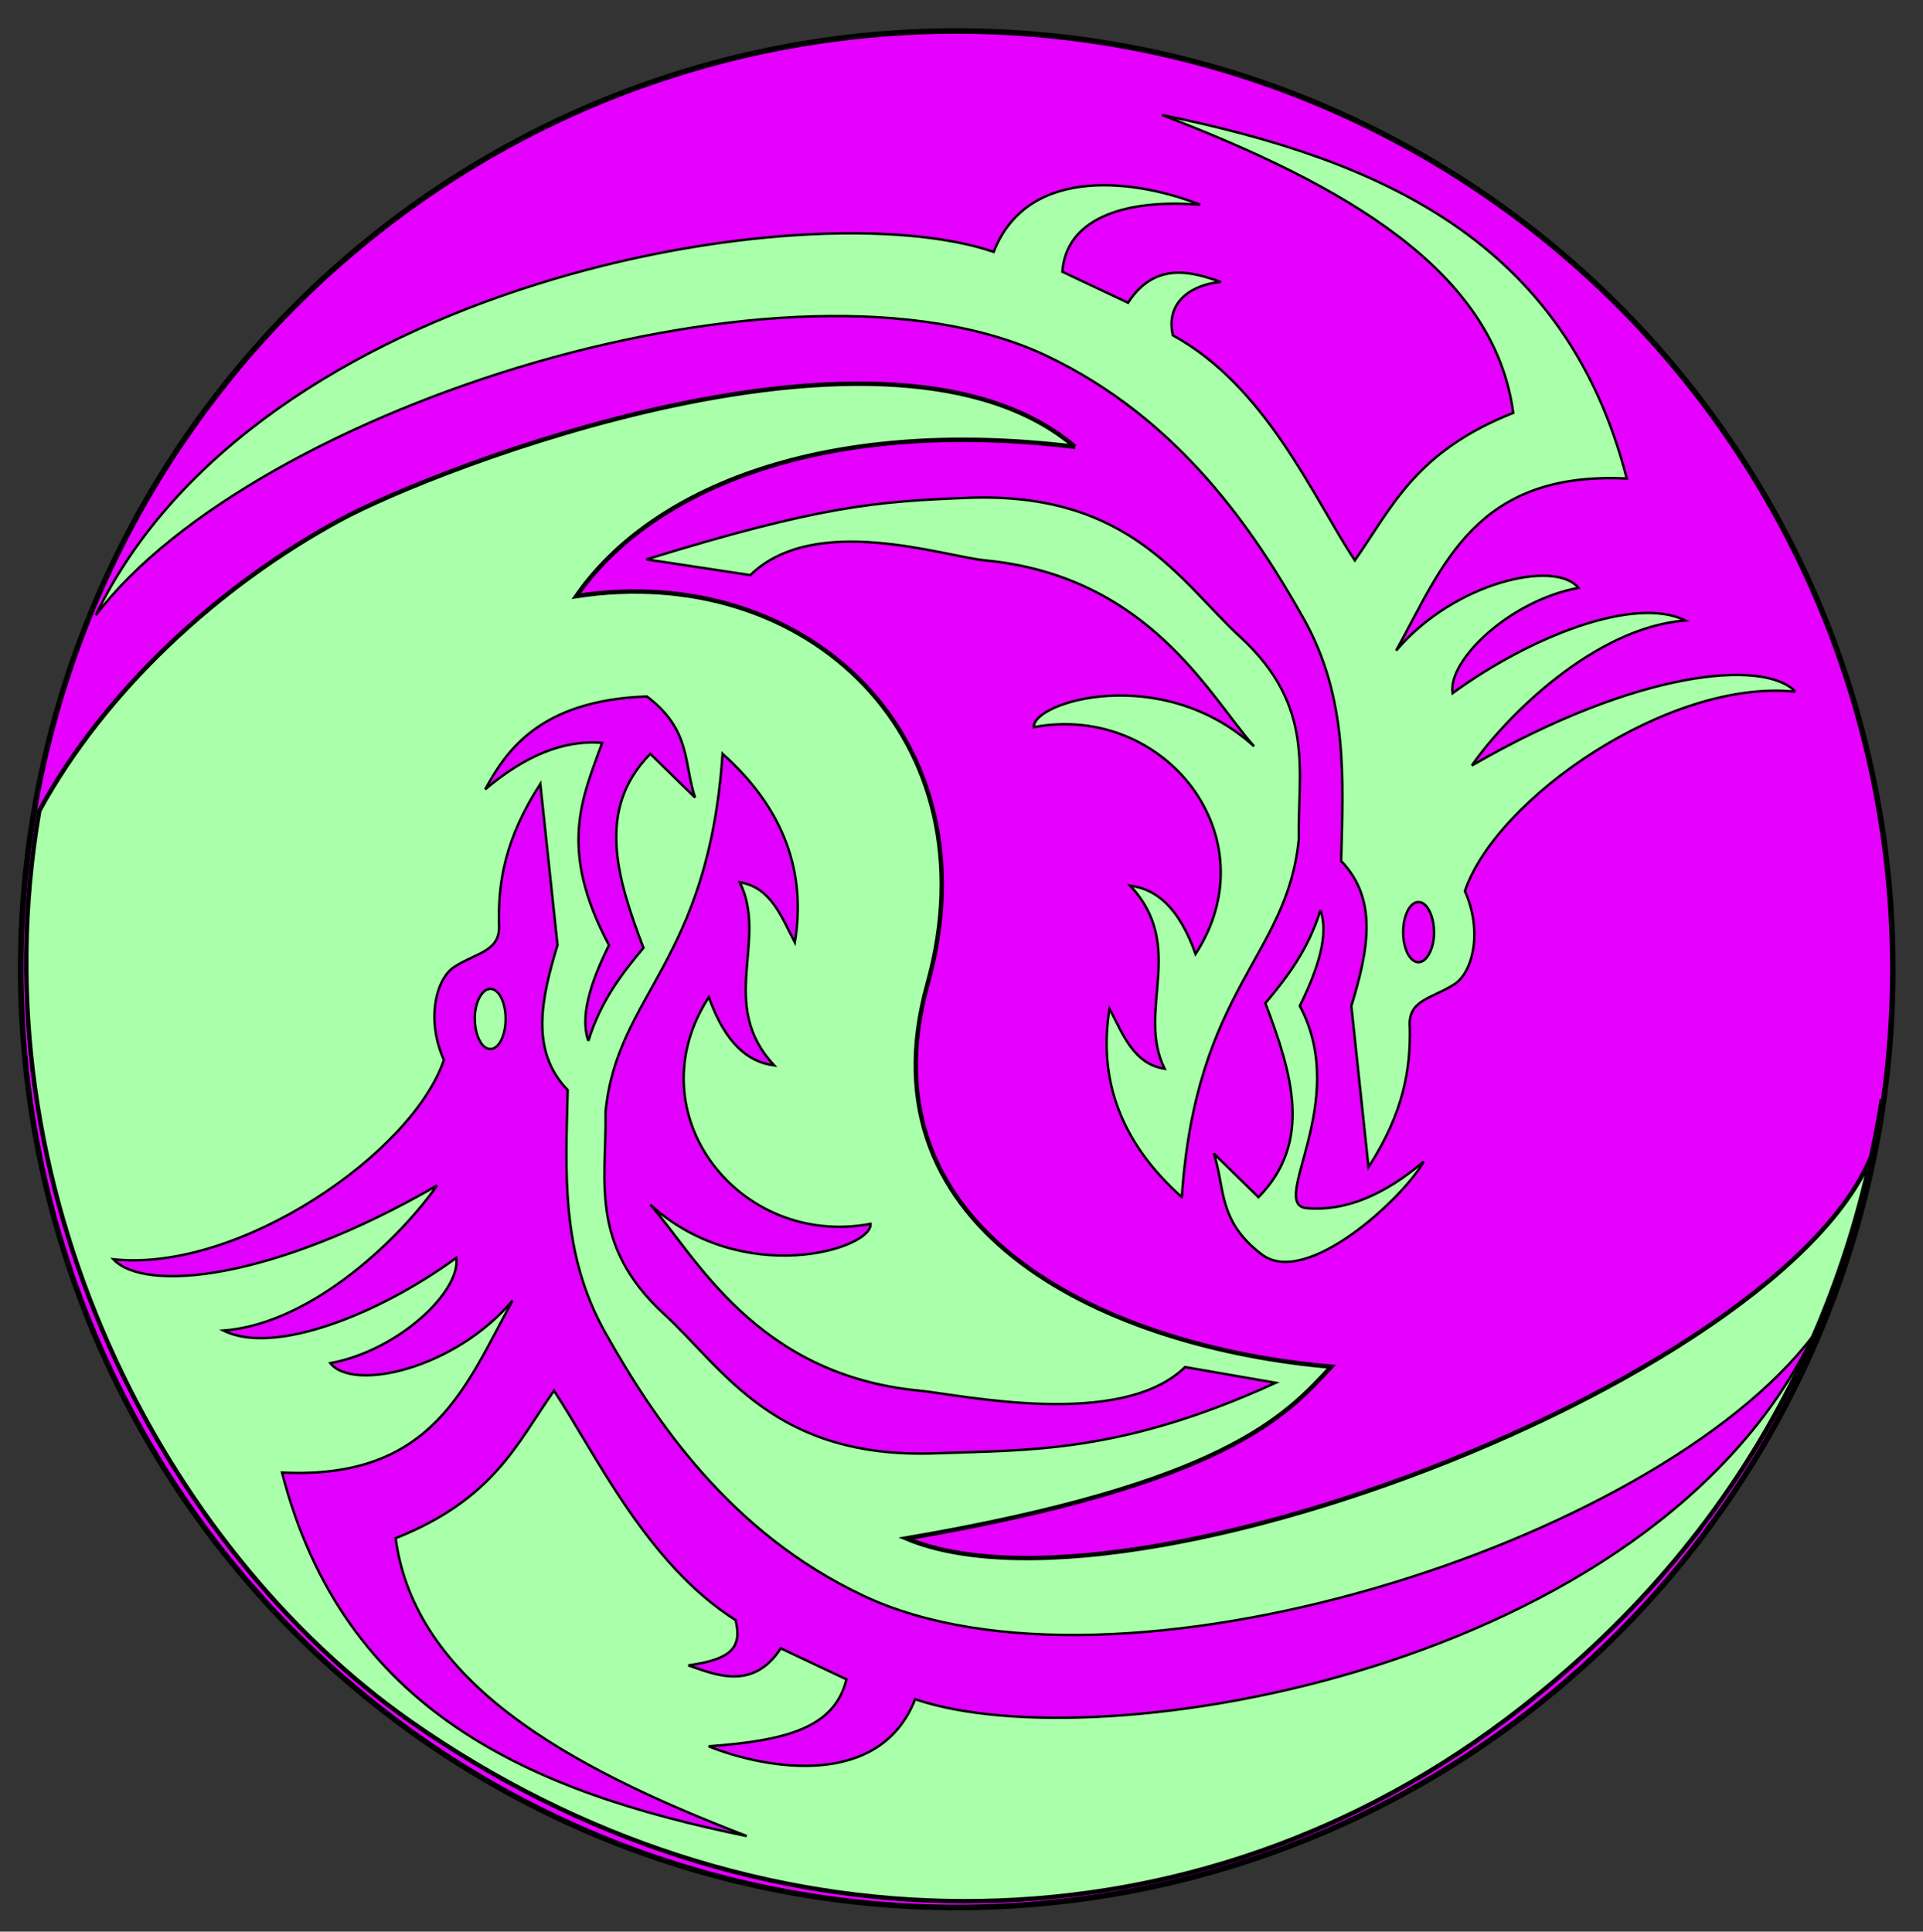 <?xml version="1.0"?><svg width="434" height="436" xmlns="http://www.w3.org/2000/svg">
 <rect width="100%" height="100%" fill="#333333" stroke="none"/>
 <title>Green Purple Dragons</title>
 <g>
  <title>Layer 1</title>
  <g externalResourcesRequired="false" id="svg_1">
   <path stroke="#000000" d="m427.192,218.773a211.26,211.773 0 1 1 -422.52,0a211.26,211.773 0 1 1 422.52,0z" id="path2255" stroke-dashoffset="0" stroke-miterlimit="4" stroke-linecap="square" stroke-width="1.25" fill-rule="evenodd" fill="#e500ff"/>
   <path stroke="#000000" id="path2259" d="m405.192,156.134c-28.348,-3.009 -67.469,23.976 -74.583,44.995c4.072,9.143 1.761,18.301 -2.302,20.982c-5.176,3.359 -10.657,3.48 -10.118,9.865c0.17,9.185 -1.29,19.027 -9.33,31.472l-3.878,-36.381c3.663,-12.073 6.259,-23.888 -2.302,-32.724c0.439,-18.299 1.663,-36.76 -8.543,-54.86c-10.862,-19.263 -27.873,-45.011 -58.236,-59.303c-56.991,-26.827 -178.518,11.62 -214.279,58.692c36.372,-75.388 160.81,-96.293 202.64,-82.024c7.902,-20.213 33.317,-15.943 46.604,-10.634c-18.216,-1.429 -30.287,3.704 -31.099,15.123l14.82,6.997c6.276,-9.689 14.911,-6.767 20.948,-4.703c-5.995,0.532 -12.617,4.117 -10.833,12.048c21.19,11.649 31.694,36.639 41.069,50.811c8.361,-11.907 13.608,-24.52 35.746,-33.301c-4.298,-32.165 -37.98,-51.376 -79.248,-67.228c48.724,9.964 91.024,28.094 104.876,82.049c-34.368,-1.692 -41.568,19.967 -52.044,38.835c13.139,-15.54 36.051,-20.614 41.139,-14.148c-15.511,2.868 -29.541,16.353 -28.415,23.773c17.57,-12.836 41.207,-22.09 52.529,-16.41c-20.459,1.556 -40.587,21.776 -48.167,32.724c37.406,-21.6 66.032,-24.106 73.007,-16.65zm-81.55,54.956c0.012,-0.228 0,-0.44 0,-0.674c0,-2.867 -0.946,-5.359 -2.242,-6.352c-0.106,-0.079 -0.252,-0.182 -0.363,-0.241c-0.028,-0.014 -0.093,-0.035 -0.121,-0.048c-0.085,-0.036 -0.216,-0.073 -0.303,-0.096c-0.044,-0.011 -0.138,-0.041 -0.182,-0.048c-0.044,-0.007 -0.137,0.003 -0.182,0c-0.03,-0.001 -0.091,0 -0.121,0c-0.015,0 -0.046,-0 -0.061,0c-0.045,0.002 -0.137,-0.005 -0.182,0c-0.03,0.004 -0.092,-0.006 -0.121,0c-0.044,0.01 -0.138,0.035 -0.182,0.048c-0.029,0.009 -0.093,0.037 -0.121,0.048c-0.043,0.017 -0.14,0.076 -0.182,0.096c-0.028,0.014 -0.094,0.033 -0.121,0.048c-1.443,0.834 -2.484,3.472 -2.484,6.545c0,3.072 1.041,5.662 2.484,6.497c0.083,0.046 0.218,0.11 0.303,0.144c0.029,0.011 0.092,0.039 0.121,0.048c0.043,0.013 0.138,0.038 0.182,0.048c0.029,0.006 0.092,-0.004 0.121,0c0.044,0.005 0.137,0.046 0.182,0.048c0.015,0 0.046,0 0.061,0c0.09,0 0.214,-0.035 0.303,-0.048c0.044,-0.008 0.138,-0.037 0.182,-0.048c0.087,-0.024 0.218,-0.06 0.303,-0.096c0.028,-0.013 0.093,-0.034 0.121,-0.048c0.069,-0.036 0.175,-0.1 0.242,-0.144c0.027,-0.018 0.095,-0.077 0.121,-0.096c1.19,-0.912 2.107,-3.065 2.242,-5.63z" stroke-width="0.554px" fill-rule="evenodd" fill="#aaffaa"/>
   <path stroke="#000000" id="path2261" d="m298.007,205.46c1.921,5.356 -0.387,12.953 -4.659,21.588c11.636,21.838 -7.248,44.863 1.553,45.644c8.801,0.781 17.602,-3.045 26.403,-10.486c-4.429,8.017 -26.426,28.579 -36.499,20.972c-10.073,-7.607 -8.282,-15.215 -10.872,-22.822l10.095,9.869c12.332,-12.513 7.517,-28.052 1.553,-43.794c4.874,-5.827 9.587,-11.911 12.425,-20.972z" stroke-width="0.554px" fill-rule="evenodd" fill="#aaffaa"/>
   <path stroke="#000000" id="path2263" d="m266.72,270.226c-13.98,-12.49 -18.89,-26.781 -16.307,-42.56c3.041,5.834 5.416,12.462 12.425,13.57c-6.508,-13.159 5.096,-27.552 -7.766,-41.326c5.841,0.745 10.98,4.831 14.755,15.42c17.043,-26.308 -6.95,-56.755 -36.499,-51.195c-0.439,-5.652 28.721,-14.649 49.701,4.318c-9.982,-11.144 -23.577,-38.376 -60.647,-41.959c-9.489,-0.917 -38.532,-10.855 -53.041,3.322l-23.439,-3.553c39.083,-12.033 51.722,-13.106 72.642,-13.906c36.483,-1.365 47.807,18.934 61.379,31.423c17.086,15.723 12.915,30.429 13.201,45.644c-2.595,26.686 -23.171,33.493 -26.404,80.802z" stroke-width="0.554px" fill-rule="evenodd" fill="#aaffaa"/>
   <path stroke="#000000" id="path2268" d="m242.619,100.86c-41.517,-35.404 -144.432,4.883 -165.662,16.38c-27.638,14.968 -53.18,38.533 -68.084,65.721c-14.874,85.716 28.552,166.847 83.629,205.487c76.962,53.994 174.075,54.535 247.032,-0.054c46.465,-34.768 75.943,-82.203 85.192,-140.242c3.075,52.874 -166.202,121.73 -220.185,99.097c71.806,-12.316 85.613,-27.59 95.915,-38.769c-49.327,-4.186 -106.931,-29.597 -91.096,-86.435c15.374,-55.183 -26.981,-95.574 -79.288,-87.496c16.862,-24.36 55.922,-40.571 112.547,-33.689z" stroke-width="1px" fill-rule="evenodd" fill="#aaffaa"/>
   <path stroke="#000000" id="path2288" d="m25.607,284.25c28.348,3.009 67.469,-23.976 74.583,-44.995c-4.072,-9.143 -1.761,-18.301 2.302,-20.982c5.176,-3.359 10.657,-3.48 10.118,-9.865c-0.17,-9.185 1.29,-19.027 9.33,-31.472l3.878,36.381c-3.663,12.072 -6.259,23.888 2.302,32.724c-0.439,18.299 -1.663,36.76 8.543,54.86c10.862,19.263 27.873,45.011 58.236,59.303c56.991,26.827 178.518,-11.62 214.279,-58.692c-36.372,75.388 -160.81,96.293 -202.64,82.024c-7.902,20.213 -33.317,15.943 -46.604,10.634c17.419,-1.266 28.433,-4.107 31.099,-15.123l-14.82,-6.997c-6.275,9.689 -14.817,5.918 -20.854,3.853c9.957,-1.393 12.101,-4.168 10.666,-10.209c-20.088,-12.732 -31.621,-37.628 -40.996,-51.8c-8.361,11.907 -13.608,24.52 -35.746,33.301c4.298,32.165 37.98,51.376 79.248,67.228c-48.724,-9.964 -91.025,-28.094 -104.876,-82.049c34.368,1.692 41.568,-19.967 52.044,-38.835c-13.139,15.54 -36.051,20.613 -41.139,14.148c15.511,-2.868 29.541,-16.353 28.415,-23.773c-17.57,12.836 -41.207,22.09 -52.529,16.41c20.459,-1.556 40.587,-21.776 48.167,-32.724c-37.406,21.6 -66.032,24.106 -73.007,16.65zm81.55,-54.956c-0.012,0.228 0,0.44 0,0.674c-0,2.867 0.946,5.359 2.242,6.352c0.106,0.079 0.252,0.182 0.364,0.241c0.028,0.014 0.093,0.035 0.121,0.048c0.085,0.036 0.216,0.073 0.303,0.096c0.044,0.011 0.138,0.04 0.182,0.048c0.044,0.007 0.137,-0.003 0.182,0c0.03,0.001 0.091,0 0.121,0c0.015,0 0.046,0 0.061,0c0.045,-0.002 0.137,0.005 0.182,0c0.03,-0.004 0.092,0.006 0.121,0c0.044,-0.01 0.138,-0.035 0.182,-0.048c0.029,-0.009 0.093,-0.037 0.121,-0.048c0.043,-0.017 0.14,-0.076 0.182,-0.096c0.028,-0.014 0.094,-0.033 0.121,-0.048c1.443,-0.834 2.484,-3.472 2.484,-6.545c0,-3.072 -1.041,-5.662 -2.484,-6.497c-0.083,-0.046 -0.218,-0.11 -0.303,-0.144c-0.029,-0.011 -0.092,-0.039 -0.121,-0.048c-0.043,-0.013 -0.138,-0.038 -0.182,-0.048c-0.029,-0.006 -0.092,0.004 -0.121,0c-0.044,-0.005 -0.137,-0.046 -0.182,-0.048c-0.015,-0 -0.046,0 -0.061,0c-0.09,0 -0.214,0.035 -0.303,0.048c-0.044,0.008 -0.138,0.037 -0.182,0.048c-0.087,0.024 -0.218,0.06 -0.303,0.096c-0.028,0.013 -0.093,0.034 -0.121,0.048c-0.069,0.037 -0.175,0.1 -0.242,0.144c-0.027,0.018 -0.095,0.077 -0.121,0.096c-1.19,0.912 -2.107,3.065 -2.242,5.63z" stroke-width="0.554px" fill-rule="evenodd" fill="#e100ff"/>
   <path stroke="#000000" id="path2290" d="m132.792,234.924c-1.921,-5.356 0.387,-12.953 4.659,-21.588c-11.636,-21.838 -5.952,-33.358 -1.553,-45.644c-8.801,-0.781 -17.602,3.045 -26.403,10.486c4.429,-8.017 11.757,-20.114 36.499,-20.972c10.073,7.607 8.282,15.215 10.872,22.822l-10.095,-9.869c-12.332,12.513 -7.517,28.052 -1.553,43.794c-4.874,5.827 -9.587,11.911 -12.425,20.972z" stroke-width="0.554px" fill-rule="evenodd" fill="#e100ff"/>
   <path stroke="#000000" id="path2292" d="m163.078,170.159c13.981,12.49 18.891,26.781 16.308,42.56c-3.042,-5.834 -5.416,-12.462 -12.425,-13.57c6.508,13.159 -5.096,27.551 7.766,41.326c-5.841,-0.745 -10.98,-4.831 -14.755,-15.42c-17.043,26.307 6.95,56.755 36.498,51.195c0.44,5.652 -28.72,14.649 -49.7,-4.318c9.982,11.143 23.577,38.375 60.647,41.959c9.49,0.917 45.532,8.854 60.041,-5.322l20.439,3.552c-35.083,16.034 -55.722,15.106 -76.642,15.907c-36.483,1.366 -47.807,-18.934 -61.379,-31.424c-17.086,-15.722 -12.915,-30.429 -13.201,-45.643c2.595,-26.687 23.171,-33.493 26.403,-80.802z" stroke-width="0.554px" fill-rule="evenodd" fill="#e100ff"/>
  </g>
 </g>
</svg>